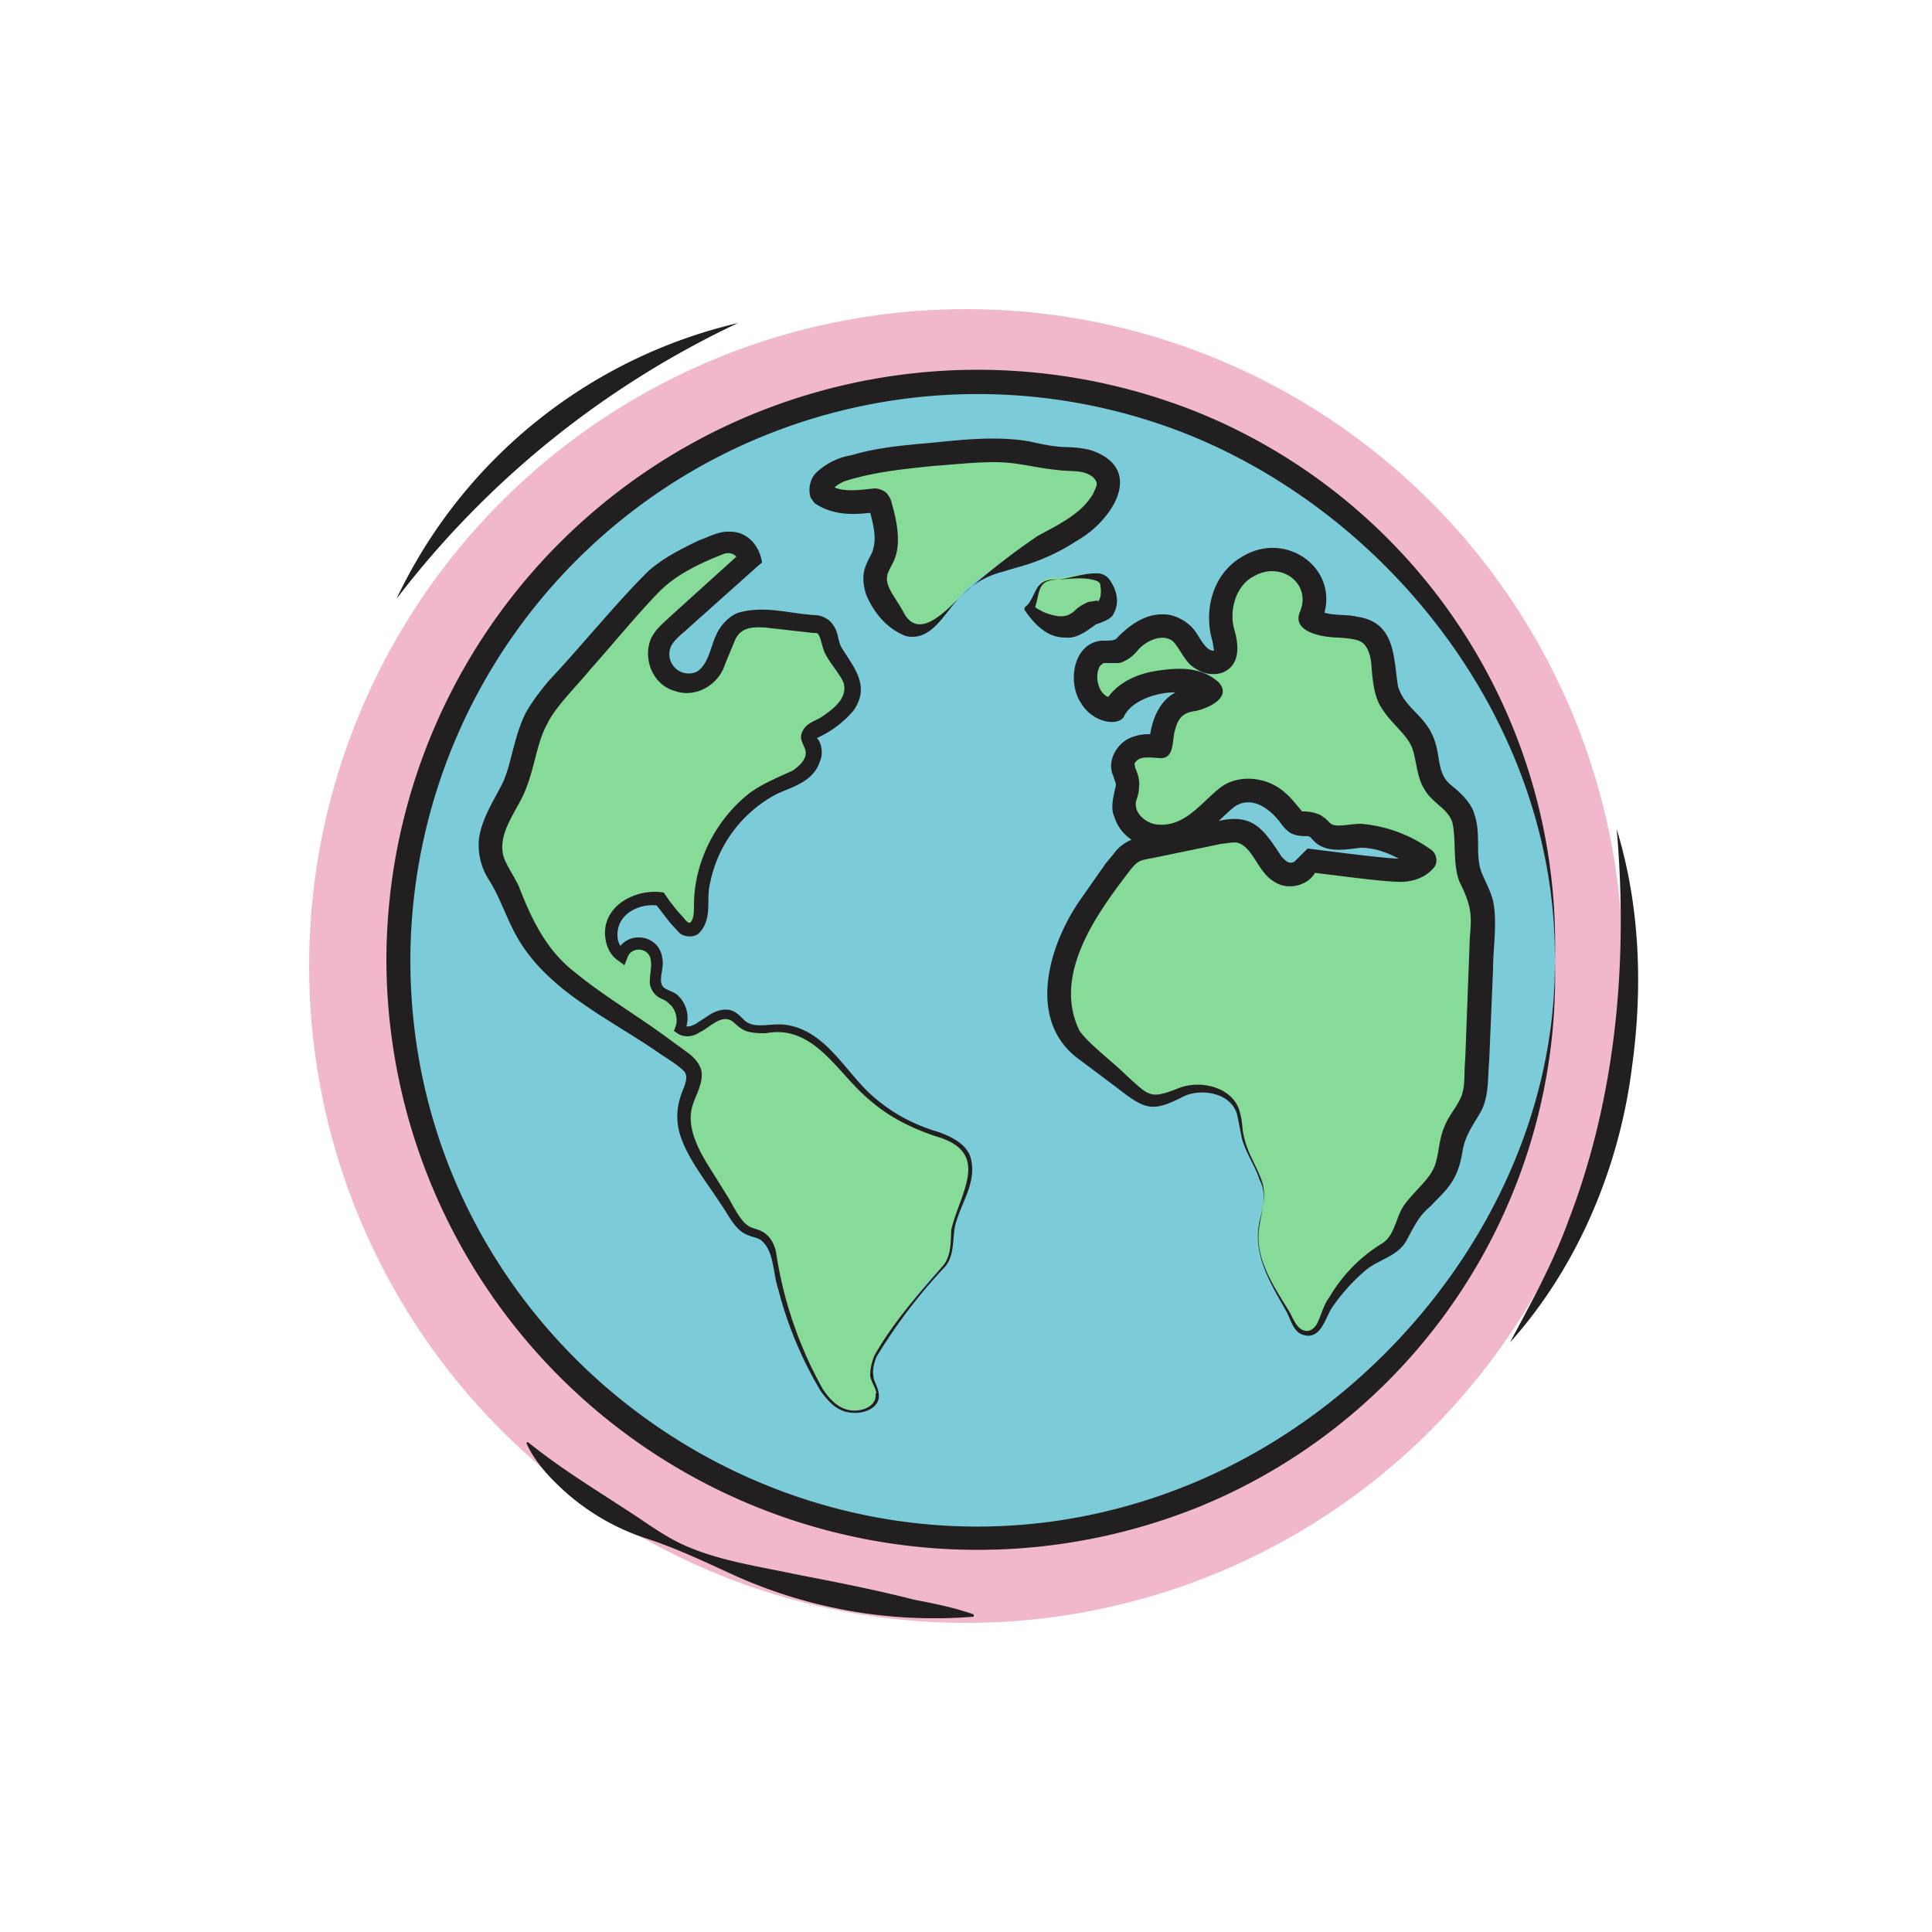 <svg xmlns="http://www.w3.org/2000/svg" fill="none" viewBox="0 0 250 250"><circle cx="85" cy="85" r="85" fill="#F1B8CD" transform="matrix(-1 0 0 1 210 40)"/><g clip-path="url(#a)"><path fill="#7BCBD9" d="M126.4 198.2a74.8 74.8 0 1 0 0-149.7 74.8 74.8 0 0 0 0 149.7Z"/><path fill="#86DB99" d="M113.6 180c-.1-.6-.5-1.1-.7-1.7-.5-1.8.6-3.6 1.6-5 2-2.8 3.8-5.5 6-8 1-.9 2-1.8 2.4-3 .3-1.1.3-2.2.4-3.3.3-1.8 1.2-3.4 1.7-5.1.6-1.7.8-3.7-.2-5.2s-3-2-4.8-2.6c-3.2-1.1-6.2-3-8.5-5.4-3.2-3.2-6-7.7-10.5-7.9-1.6 0-3.4.5-4.8-.4-.6-.4-1-1-1.7-1.3-2.2-.8-4.6 3.3-6.6 1.8.7-1.4 0-3.4-1.3-4.2-.5-.2-1-.4-1.3-.7-1-1 0-2.9-.4-4.3-.2-1-1.1-1.8-2.2-1.9-1 0-2 .7-2.3 1.7-1.7-1.2-1.7-3.9-.5-5.4 1.3-1.6 3.5-2.2 5.5-2 .8 1.2 1.6 2.3 2.6 3.3.3.3.6.6 1 .7 1.3.2 1.7-1.6 1.7-3-.1-6.5 4-13 10-15.8 1.1-.5 2.4-1 3.4-1.8s1.5-2.3 1-3.4c-.2-.3-.4-.6-.4-1s.5-.8 1-1c2.2-1.2 4.9-3 4.6-5.6-.3-2-2.2-3.3-2.8-5.2-.3-.9-.3-1.9-1-2.4-.4-.3-1-.3-1.4-.4a939 939 0 0 1-5-.6c-1.8-.2-3.7-.3-5 .8-2 1.5-1.8 4.7-3.6 6.5a3.8 3.8 0 0 1-4.7.4c-1.4-1-2-3.1-1.3-4.7.5-.9 1.2-1.5 2-2.2l9.5-8.6a2.9 2.9 0 0 0-2.8-2.1 29.5 29.5 0 0 0-8.5 4c-1.4 1.1-2.6 2.5-3.8 4-3 3.2-5.9 6.5-8.8 9.9-1.5 1.6-3 3.3-3.9 5.2-1.2 2.6-1.5 5.6-2.6 8.3-1.3 3-3.7 5.8-3 9 .2 1.4 1 2.6 1.7 3.8.9 1.6 1.4 3.3 2.2 5 1.2 2.3 2.8 4.4 4.7 6.2 1.8 1.8 4 3.2 6 4.6l2 1.3a1174.5 1174.5 0 0 0 8.5 5.8l.8 1c.8 1.3-.3 2.9-.8 4.3-1 3.2 1 6.4 2.7 9.2l3.4 5.2c.5.9 1.1 1.8 2 2.3.6.2 1.2.3 1.7.6 1.3.7 1.7 2.4 2 4 1 5.2 2.8 10.4 5.4 15.1.8 1.5 2 3.2 3.8 3.6 1.5.3 4.1-.3 3.8-2.3ZM163 158.2c.1-1.1.5-2.3.5-3.4 0-2.9-2.2-5.3-2.8-8-.2-1.2-.2-2.5-.7-3.5-1.1-2.5-4.5-3.2-7-2.2-1.4.5-2.8 1.4-4.2 1-.8 0-1.4-.6-2-1l-5.4-4.4a14 14 0 0 1-2.9-2.8 9.4 9.4 0 0 1-1.4-5c-.2-6.5 3.9-12.1 7.8-17.2.4-.6.9-1.2 1.5-1.6.7-.4 1.4-.5 2.2-.7l9.4-1.9c1-.2 2-.4 2.8 0 1.3.3 2 1.5 2.8 2.6.6 1.1 1.4 2.3 2.6 2.7 1.3.5 3-.4 2.8-1.7l10.1 1.2c1.9.2 4.1.3 5.2-1.2-2.7-1.7-5.6-3.4-8.8-3.1-1.4 0-3 .6-4.2-.3-.4-.3-.7-.8-1.2-1-.7-.4-1.6-.2-2.3-.5-.4-.2-.8-.6-1-1-1.5-2-3.8-3.6-6.1-3-1.9.3-3.2 1.9-4.6 3.2-1.7 1.5-4 2.8-6.3 2.7-2.3-.2-4.6-2.2-4.3-4.5 0-1 .5-1.8.4-2.7-.1-.7-.6-1.3-.6-2 0-1.1.8-2 1.8-2.4 1-.3 2-.2 3-.1.2-2.1.6-4.5 2.4-5.5 1.3-.8 3.2-.6 4.2-1.7-1.4-1.3-3.6-1.5-5.5-1.3-2.8.3-5.8 1.3-7 3.7-2.7.3-4.3-3-3.5-5.5.2-.7.5-1.4 1.2-1.7.9-.5 2 0 3-.4.5-.3 1-.8 1.3-1.2 1.6-1.8 4.5-2.7 6.4-1.3 1 .8 1.4 2 2.2 3 .8.9 2.4 1.5 3.3.6.9-.8.4-2.3.1-3.5A8 8 0 0 1 160 74c2-1.9 5-2.5 7.4-1.2 2.4 1.3 3.5 4.6 2.1 6.9 2 1.8 5.6.3 7.8 2 2.3 1.8 1.3 5.6 2.5 8.3 1 2 3.1 3.3 4.1 5.4.9 1.8.7 4.1 1.8 5.8.8 1.2 2.1 1.9 3 3 1.6 2.4.6 5.7 1.4 8.5.4 1.2 1.1 2.3 1.5 3.6.3 1.2.3 2.5.2 3.8L191 139c0 1.1 0 2.3-.5 3.3-.5 1.4-1.6 2.5-2.2 3.8-.7 1.7-.6 3.6-1.3 5.2-1 2.3-3.5 3.7-4.8 6-.6 1-1 2.4-1.9 3.4-.7.8-1.7 1.2-2.6 1.8a21 21 0 0 0-5.6 5.8c-1 1.3-1.3 4.1-3 4-1.5 0-1.8-1.6-2.4-2.7-2-3.5-4.5-7-3.8-11.4ZM124.5 76.8c1-1 2-2 3.2-2.6l1.8-1a109 109 0 0 0 7.2-3.6c2.6-1.5 5.3-3.2 6.4-6 .2-.4.3-.9.3-1.3 0-1.4-1.3-2.5-2.7-2.8-1.3-.4-2.7-.3-4.1-.4-1.2-.1-2.3-.4-3.5-.6a41 41 0 0 0-11.1 0c-4.3.3-8.7.7-12.8 2-1.5.5-3.3 1.7-2.8 3.2 1.8 1.3 4.2 1.2 6.4.8l.8.1c.2.1.2.4.3.6.6 2.1 1.2 4.4.4 6.4-.3.8-.8 1.5-1 2.3-.4 2 .9 3.8 2 5.3a6 6 0 0 0 2.3 2c2.5 1 5.4-3 7-4.4h-.1ZM136.9 74.7c-.7 0-1.3 0-1.9.4-1 .8-1 2.4-1.8 3.5.9.8 1.8 1.5 2.8 2 1 .4 2.3.4 3.3-.1.6-.4 1.1-1 1.8-1.3l1.5-.4c1.2-.4 1-3.1.2-4-1-1-4.6-.2-6 0Z"/><path fill="#221F20" d="M201.2 124.2a74.1 74.1 0 0 1-45.6 70.6A76.5 76.5 0 0 1 50 124.2a76.5 76.5 0 0 1 105.6-70.6 74.2 74.2 0 0 1 45.6 70.6Zm0 0c.2-29.4-20.1-56.6-46.8-67.7a73.4 73.4 0 0 0-101.3 67.7c0 52 53.2 87.7 101.3 67.7 26.6-11.1 47-38.3 46.8-67.7Z"/><path fill="#221F20" d="M113.4 180.3c-.1-.8-.7-1.5-.8-2.3 0-.9.2-1.7.5-2.5 2.4-4.3 5.7-8 9-11.8 1-1.3.9-3 1-4.6 1.1-4.7 5.2-9.9-1.8-12-3.1-1-6.2-2.5-8.7-4.7-4.2-3.4-7.2-9.9-13.5-8.7-.8 0-1.7 0-2.6-.3-1-.4-1.5-1.2-2-1.4-1.4-.6-2.7 1-4 1.6-.7.5-2 .8-3 0l-.3-.2.2-.5c.4-1 0-2.4-.8-3-.5-.6-1.2-.6-1.8-1.2-.4-.4-.6-.9-.7-1.3-.1-1 .3-2.3.1-3.2-.2-1.6-2.5-1.8-3-.3l-.4 1-.8-.6c-1.1-.7-1.6-2-1.7-3.2-.3-4 4.1-6.2 7.6-5.6a22 22 0 0 0 2.6 3.3c.2.3.5.6.7.6h.1c.5-.4.5-1.5.5-2.3 0-5.5 2.8-11 7.1-14.4 1.7-1.3 4-2.2 5.7-3 1-.7 1.9-1.6 1.6-2.7-.2-.6-.7-1.3-.5-2 .5-1.6 1.9-1.6 3-2.5 1.3-.9 2.9-2.2 2.5-4-.3-1-1.6-2.4-2.3-3.7-.5-.8-.6-2.1-1-2.7-.1-.2-.3-.2-.7-.2l-6.2-.7c-1.8-.1-3.3 0-4 1.9L93.8 86c-.8 2.6-3.8 4.4-6.5 3.4-2.9-.8-4.2-4.3-3-6.9.7-1.3 1.7-2 2.4-2.7l9.4-8.5-.5 1.3c-.2-.7-1-1.3-2-.9-2.6 1-5.6 2.4-7.7 4.3-2.2 2-7.4 8.3-9.5 10.6-1.6 2-4.6 4.9-5.6 7.1-1.4 2.5-1.6 5.8-3 9-1.2 2.6-3.3 5.1-2.7 7.9.2 1 1.2 2.4 2 4 1.7 4.4 3.6 8.4 7.4 11.3 3.4 2.8 7.9 5.5 11.6 8.2l3 2.2c.7.5 1.6 1.5 1.7 2.5.1 1.5-.7 2.8-1.1 4-1 2.7.5 5.7 2 8.1l2.5 4c.6 1 1.6 3.1 2.6 3.7.5.4 1.4.4 2.2 1 .8.6 1.2 1.5 1.4 2.3a51.9 51.9 0 0 0 6.1 17.9c.9 1.3 2 2.5 3.6 2.7 1.4.2 3.4-.5 3.2-2.2Zm.3 0c.3 1.9-2 2.7-3.5 2.5-1.8-.1-3-1.4-4-2.8a49.7 49.7 0 0 1-5.5-13.2c-.7-2-.5-4.9-2.2-6.3-.5-.4-1.3-.4-2.2-.9-1.4-.8-2.2-2.7-3.1-3.9-1.6-2.5-4-5.5-5-8.3a8 8 0 0 1-.2-5.3c.3-1.2 1.3-2.6.5-3.5-1-1-2.5-1.8-3.6-2.6-6.6-4.5-14.8-8.2-18.5-15.7-1.2-2.4-1.8-4.3-3.1-6.4a8.2 8.2 0 0 1-1.3-5.5c.4-2.6 2-5 3-7 1.2-2.5 1.4-5.8 3-9.1.9-1.6 2-3 3-4.2 3.8-4 9-10.4 13-14.3 2-1.7 4.2-2.8 6.5-3.9 1.2-.4 2.5-1.2 4-1.1 2.2 0 3.8 1.8 4.1 4l-.6.5-9.4 8.4c-.8.7-1.5 1.3-1.8 2a2.5 2.5 0 0 0 3.4 3.2c1.5-1 1.7-3.1 2.5-4.8.5-1.1 1.5-2.3 2.8-2.8 3.4-1 6.6.1 10 .3.7 0 1.6.4 2.1 1 1 1.2.7 2.1 1.3 3.2 1.6 2.6 3.8 5 1.5 8.2a13.3 13.3 0 0 1-4.7 3.5c0-.2 0-.3 0 0 .7.7.8 2.2.4 3-.8 2.6-3.5 3.3-5.5 4.2a16.7 16.7 0 0 0-8.7 11.5c-.6 2.2.4 4.7-1.5 6.6-.7.6-2 .4-2.5-.1l-1.2-1.3-2-2.6.6.4c-2.5-.4-5.5 1-5.4 3.9 0 .8.4 1.5 1 2l-1.2.4c1-3.2 5.6-2.8 6 .5.3 1.3-.6 2.8.1 3.7.4.4 1.3.6 1.8 1a4 4 0 0 1 1 4.7l-.2-.8c.5.4 1 .2 1.6-.1l2-1.3c.9-.5 2-.8 3-.3 1 .6 1.3 1.3 1.9 1.5 1.2.6 3 0 4.7.2 5.3.7 7.8 6.2 11.4 9.3 2.5 2.2 5.4 3.7 8.5 4.6 1.6.6 3.3 1.4 4 3 1.2 3.5-1.5 6.5-2 9.6-.2 1.6-.1 3.5-1.2 4.8a69.7 69.7 0 0 0-8.9 11.7c-.3.8-.5 1.6-.4 2.3 0 .8.6 1.5.7 2.4ZM163 158.5c.3-2 1-4 0-5.8-.6-1.9-1.8-3.5-2.3-5.4l-.6-3c-.7-2.8-4.4-3.5-6.8-2.5-4.2 2.2-5.1 1.8-8.7-1l-4.8-3.6c-7-4.9-4.2-14.6-.2-20.5l3.5-5 1-1.2c1-1.5 3-2.3 4.7-2.5l8.6-1.7c4.7-1.2 6.1 1 8.4 4.5.7.8 1.1 1 1.7.7 0-.1 0 0 0 0l1.7-1.7c2.5.3 9.2 1.2 11.6 1.3 1 0 1.8-.1 2.4-.7l.4 2.2c-2.5-1.5-4.8-2.9-7.5-2.9-1.9.2-4.6.8-6.2-1-.3-.3-.3-.4-.6-.5-.7 0-1.5 0-2.3-.4-1-.7-1.3-1.4-1.6-1.7-1.4-1.7-3.7-3.2-5.8-1.6-1.7 1.4-3.5 3.6-5.8 4.5-3.4 1.8-8.4.6-9.6-3.3-.6-1.2 0-3.1.2-4.1 0-.4-.2-.6-.3-1.1-.9-1.8.2-4 1.9-4.9 1.6-.8 3.1-.6 4.3-.5l-1.6 1.4c.1-3.3 1.5-7 5.3-7.5.9-.2 1.4-.4 1.6-.6l.1 2.2c-2.4-2-8.7-.9-10.2 2-.2.5-.7.7-1.2.8-1.8.2-3.6-1-4.4-2.4-1.8-2.6-1.1-7.8 2.7-8.1 1 0 1.4 0 1.8-.2 1.6-1.7 3.7-3.3 6.2-3.2 1.6 0 3.4 1.1 4.2 2.4.5.7 1.3 2.4 2.3 2.3l-.2-1.2c-1.2-4 0-8.8 3.9-11 6-3.6 13.3 2.2 10 8.8l-.2-2c.9 1 3.4.6 5 1 5 .7 4.7 5.3 5.3 9 .8 2.7 3.1 3.5 4.4 6.2 1.3 2.7.4 5 2.6 6.7 1.1.9 2.5 2.2 2.9 3.7.9 2.7 0 5.4 1 7.7.5 1.2 1.3 2.6 1.5 4 .4 2.8-.1 5.7-.1 8.3l-.5 11.9c-.2 2 0 4.4-1 6.4-1 1.8-2 3-2.4 5-.2 1.2-.5 2.8-1.4 4.2-.8 1.3-2 2.3-2.8 3.2-1.6 1.3-2.2 2.8-3.2 4.6-1.2 1.9-3.5 2.3-5.1 3.6a24.4 24.4 0 0 0-4.5 5c-.8 1.3-1.4 3.9-3.4 3.5-1.6-.3-1.8-2-2.5-3.2-1.9-3.4-4.2-7-3.5-11.1Zm0 0c-.8 4 1.6 7.6 3.7 11 .6.9 1 2.5 2.2 2.7.6.1 1-.2 1.4-.7.6-1 .9-2.6 1.7-3.6a20 20 0 0 1 7-7.1c1.6-1.2 1.6-3.4 2.8-5 1.1-1.5 2.9-3 3.6-4.4.8-1.4.7-3.8 1.5-5.6.5-1.3 1.4-2.3 2-3.5.8-1.5.5-3.3.7-5.2l.6-15.9c.3-2.9.1-4.2-1.3-7-1-2.4-.4-5.6-1-7.9-.7-1.8-2.6-2.4-3.6-4.2-1.1-1.7-1-4.4-1.8-5.8-.7-1.4-2.6-2.9-3.6-4.5-1.3-1.8-1.3-4.5-1.5-6.3-.2-1.2-.6-2-1.2-2.4-.6-.4-1.7-.5-3-.6-1.7 0-6.1-.6-5-3.3 1.6-3.7-2.5-6.7-6-4.6-2.2 1.1-3.2 4.3-2.5 6.8.6 2 .9 4.8-1.7 5.7-1.7.4-2.9-.2-4-1.1-1-1-1.8-2.9-2.5-3.2-1.4-.8-3.5.3-4.4 1.5-.5.6-1.4 1.3-2.3 1.5h-2l-.4.3c-.9 1.2-.3 4.2 1.6 4.2l-1.2.9c1.3-2.7 4.2-4 6.9-4.4 2.7-.4 5.7-.6 8 1.5 1.8 2-1.5 3.4-3 3.7-1.5.2-2.2.8-2.6 2.3-.5 1.3 0 3.9-2 3.8-1.6-.1-2.7-.3-3.3.7l.1.6c.3.6.6 1.6.5 2.3 0 1-.3 1.6-.4 2-.3 1.6 1.4 2.9 2.8 3 3.5.3 5.5-2.7 8-4.7s6.4-1.4 8.5.6c.7.5 1.9 2.1 2.2 2.4h.3c.6 0 1.8.2 2.4.7.8.5.8 1 1.6 1.1 1 .1 2.1-.2 3.3-.2a18 18 0 0 1 9 3.3c.8.5 1 1.6.5 2.3-1.2 1.5-3.1 2-4.8 1.9-2.9-.1-9-1-12-1.3l1.7-1.7c.4 3-3.4 4.5-5.6 3-2.1-1.2-2.7-4.3-4.6-5-.5-.2-1.3 0-2.3.1l-8.7 1.8c-1.6.3-2 .3-2.9 1.4-4.4 5.7-10.3 13.7-6.7 21 1.3 1.8 4.3 4 6.1 5.8 3 2.7 3 3.1 7 1.5 3-1 7.1.2 7.7 3.5.3 1 .2 2 .5 3 .4 1.9 1.5 3.5 2.2 5.4.8 2 .1 4-.3 5.8ZM124.5 77a93.7 93.7 0 0 1 9.7-7.6c2.7-1.5 5.8-2.9 7.3-5.6.4-1 .7-1.2 0-2-1.3-1.1-2.7-.7-4.8-1-3-.3-5-1-8-1-2.6 0-5.2.3-8 .5-3.9.4-7.8.8-11.5 2-.6.3-1.2.6-1.4 1.1l-.5-.7c1.5 1.1 3.9.7 5.9.5.5 0 1.3.3 1.6.7.6.8.5 1 .7 1.6.6 2.2 1.2 5.2 0 7.4-.4.8-.7 1.3-.7 1.7-.3 1.3 1.4 3.2 2.1 4.6 2 3.9 5.7-.4 7.6-2.2Zm0 0c-2.2 2-3.8 6.1-7.3 5.3-2.5-1-4.1-3-5.1-5.3-.3-.9-.5-2-.3-3s.7-1.8 1-2.4c.7-1.7.3-3.3-.2-5.3l-.2-.5.1.1c.1.2.5.4.7.4-2.6.3-5.3.5-7.8-1.2l-.5-.7c-.4-1.2 0-2.7.9-3.4a8.7 8.7 0 0 1 4.4-2.1c3.3-1 6.9-1.3 10.3-1.6 4-.4 8.4-.9 12.6-.2 1.4.3 2.7.6 3.9.7 1.1.1 2.6 0 4.3.5 7 2.5 2.5 9.2-2 11.7a26.2 26.2 0 0 1-7.6 3.4l-2 .6a11 11 0 0 0-5.2 3ZM136.9 75c-3 0-2.2 2-3.2 4.2v-.8c.7.5 1.4.9 2.2 1.1 1.3.4 2.3.4 3.3-.6.3-.3.9-.7 1.6-1l1.3-.2-.1.2c.5-.3.5-1.5.4-2 0-.4-.1-.5-.4-.7-1.6-.6-3.5-.3-5.1-.2Zm0 0c1.8-.2 3.4-.9 5.3-.8a2 2 0 0 1 1.5 1c.8 1.2 1.2 2.8.4 4.2-.3.8-1.8 1.2-2.3 1.4-1 .7-2.4 1.9-4 1.7-2.3 0-3.9-1.7-5.1-3.4a.4.4 0 0 1 0-.6c.7-.5 1-1.6 1.5-2.4.6-1 1.7-1.2 2.7-1.1ZM51.3 77.5a65.4 65.4 0 0 1 44.2-35.7 120 120 0 0 0-44.2 35.7ZM209.2 107.3c3 9.8 3.4 20.4 2 30.6-1.6 13-7 26-15.8 35.8 2.7-5.1 5.5-10.1 7.5-15.6 6.2-16 7.8-33.6 6.3-50.8ZM68.3 186.6c4.1 3.3 8.5 6 12.8 8.8 2.2 1.4 4.3 3 6.7 4.2 4.7 2.3 10 3 15.1 4.1 5.2 1 10.3 2 15.4 3.3 2.6.5 5.1 1 7.7 1.9v.3a63 63 0 0 1-31.3-5.5c-3.7-1.7-7.3-3.4-11-4.6a29.6 29.6 0 0 1-10.5-6c-2-1.8-4-3.9-5.1-6.4l.2-.1Z"/></g><defs><clipPath id="a"><path fill="#fff" d="M50 41.8h162v167.6H50z"/></clipPath></defs></svg>
